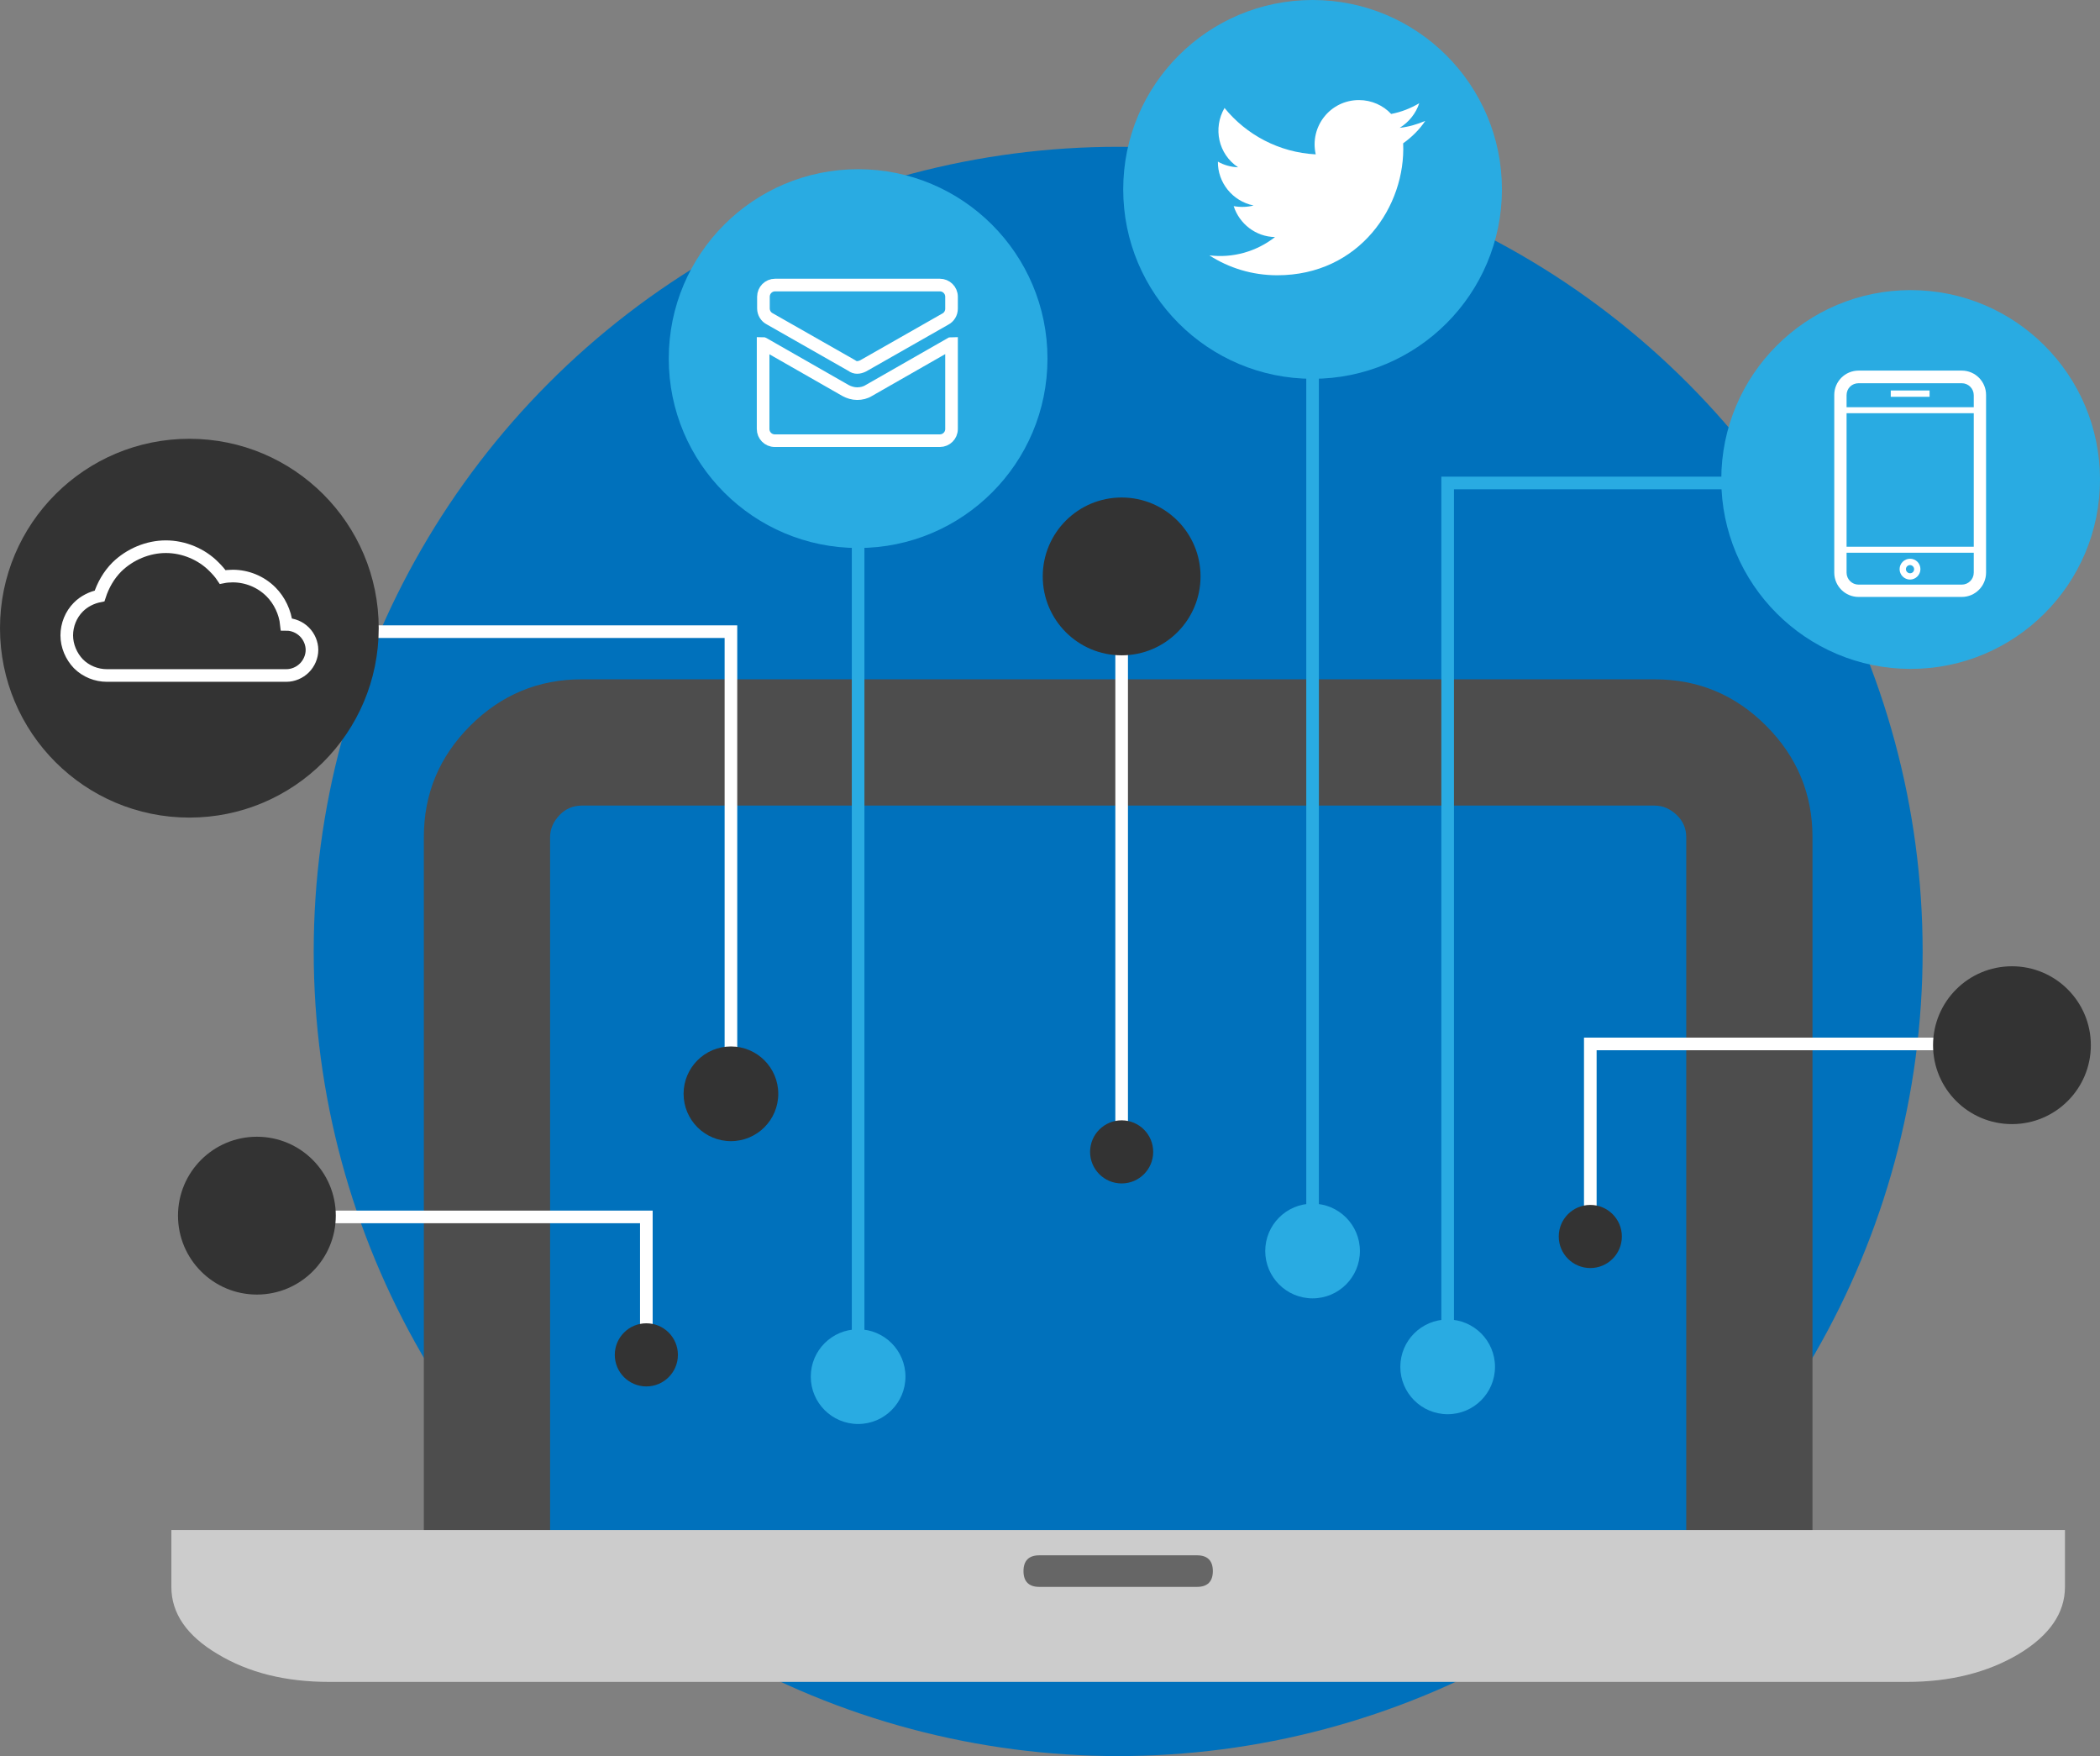 <?xml version="1.0" encoding="utf-8"?>
<!-- Generator: Adobe Illustrator 25.4.1, SVG Export Plug-In . SVG Version: 6.00 Build 0)  -->
<svg version="1.1" id="Layer_1" xmlns="http://www.w3.org/2000/svg" xmlns:xlink="http://www.w3.org/1999/xlink" x="0px" y="0px"
	 viewBox="0 0 665.4 556.3" enable-background="new 0 0 665.4 556.3" xml:space="preserve">
<rect x="0" y="0" width="665.4" height="556.3" fill="#808080" stroke="none"/>
<circle fill="#0071BC" cx="354.3" cy="301.4" r="254.9"/>
<g>
	<g>
		<path fill="#4D4D4D" d="M134.3,485.2v-220c0-13.8,4.9-25.5,14.7-35.3c9.8-9.8,21.6-14.7,35.3-14.7h340c13.8,0,25.5,4.9,35.3,14.7
			c9.8,9.8,14.7,21.6,14.7,35.3v220H134.3z"/>
		<path fill="#0071BC" d="M534.3,485.2v-220c0-2.7-1-5.1-3-7s-4.3-3-7-3h-340c-2.7,0-5.1,1-7,3s-3,4.3-3,7v220H534.3z"/>
	</g>
	<g>
		<path fill="#CCCCCC" d="M604.3,484.7h50v18c0,8.3-4.9,15.4-14.7,21.3c-9.8,5.8-21.6,8.8-35.3,8.8h-500c-13.8,0-25.5-2.9-35.3-8.8
			c-9.8-5.8-14.7-12.9-14.7-21.3v-18h50H604.3z"/>
		<path fill="#666666" d="M379.3,502.7c3.3,0,5-1.7,5-5s-1.7-5-5-5h-50c-3.3,0-5,1.7-5,5s1.7,5,5,5H379.3z"/>
	</g>
</g>
<polygon fill="#FFFFFF" points="206.8,429.2 202.8,429.2 202.8,387.5 81.2,387.5 81.2,383.5 206.8,383.5 "/>
<polygon fill="#FFFFFF" points="233.6,346.5 229.6,346.5 229.6,202.1 59,202.1 59,198.1 233.6,198.1 "/>
<rect x="269.9" y="107.1" fill="#29ABE2" width="4" height="329"/>
<rect x="353.4" y="184.4" fill="#FFFFFF" width="4" height="179.7"/>
<rect x="413.9" y="60.3" fill="#29ABE2" width="4" height="339"/>
<polygon fill="#29ABE2" points="460.7,435.3 456.7,435.3 456.7,151 606.6,151 606.6,155 460.7,155 "/>
<polygon fill="#FFFFFF" points="505.9,392.4 501.9,392.4 501.9,328.7 635.7,328.7 635.7,332.7 505.9,332.7 "/>
<circle fill="#333333" cx="204.8" cy="429.2" r="10"/>
<circle fill="#333333" cx="81.4" cy="385.1" r="25"/>
<circle fill="#333333" cx="60" cy="199" r="60"/>
<circle fill="#29ABE2" cx="271.9" cy="113.6" r="60"/>
<circle fill="#29ABE2" cx="415.9" cy="60" r="60"/>
<circle fill="#29ABE2" cx="605.4" cy="151.9" r="60"/>
<circle fill="#333333" cx="355.4" cy="182.6" r="25"/>
<circle fill="#333333" cx="637.5" cy="331.1" r="25"/>
<circle fill="#333333" cx="355.4" cy="364.9" r="10"/>
<circle fill="#333333" cx="503.9" cy="391.7" r="10"/>
<circle fill="#333333" cx="231.6" cy="346.5" r="15"/>
<circle fill="#29ABE2" cx="271.9" cy="436.1" r="15"/>
<circle fill="#29ABE2" cx="415.9" cy="396.3" r="15"/>
<circle fill="#29ABE2" cx="458.7" cy="433" r="15"/>
<g>
	<path fill="#FFFFFF" d="M621.6,117.4h-32.7c-4.3,0-7.7,3.5-7.7,7.7v56.3c0,4.3,3.5,7.7,7.7,7.7h32.7c4.3,0,7.7-3.5,7.7-7.7v-56.3
		C629.3,120.9,625.9,117.4,621.6,117.4z M588.9,121.4h32.7c2.1,0,3.8,1.7,3.8,3.8v3.8h-40.3v-3.8C585.1,123,586.8,121.4,588.9,121.4
		z M625.4,130.9v42.3h-40.3v-42.3H625.4z M621.6,185.2h-32.7c-2.1,0-3.8-1.7-3.8-3.8v-6.3h40.3v6.3
		C625.4,183.5,623.7,185.2,621.6,185.2z"/>
	<rect x="599.1" y="123.7" fill="#FFFFFF" width="12.3" height="2"/>
	<path fill="#FFFFFF" d="M605.2,177c-1.8,0-3.3,1.5-3.3,3.3c0,1.8,1.5,3.3,3.3,3.3c1.8,0,3.3-1.5,3.3-3.3
		C608.5,178.5,607.1,177,605.2,177z M605.2,181.6c-0.7,0-1.3-0.6-1.3-1.3c0-0.7,0.6-1.3,1.3-1.3c0.7,0,1.3,0.6,1.3,1.3
		C606.5,181,606,181.6,605.2,181.6z"/>
</g>
<path fill="#FFFFFF" d="M444.6,45.4c0.9,19.8-13.8,41.8-39.9,41.8c-7.9,0-15.3-2.3-21.5-6.3c7.5,0.9,14.9-1.2,20.8-5.8
	c-6.1-0.1-11.3-4.2-13.1-9.8c2.2,0.4,4.4,0.3,6.3-0.2c-6.8-1.4-11.4-7.4-11.3-13.9c1.9,1.1,4.1,1.7,6.4,1.8
	c-6.3-4.2-8-12.4-4.3-18.8c6.9,8.5,17.3,14.1,28.9,14.7c-2-8.8,4.6-17.2,13.7-17.2c4,0,7.7,1.7,10.2,4.4c3.2-0.6,6.2-1.8,8.9-3.4
	c-1.1,3.3-3.3,6-6.2,7.8c2.8-0.3,5.5-1.1,8.1-2.2C449.8,41,447.4,43.4,444.6,45.4z"/>
<g>
	<path fill-rule="evenodd" clip-rule="evenodd" fill="none" stroke="#FFFFFF" stroke-width="4" stroke-miterlimit="10" d="
		M301.5,108.8v27.1c0,2.1-1.7,3.7-3.7,3.7h-52.3c-2.1,0-3.7-1.7-3.7-3.7v-27.1c0.1,0,0.2,0.1,0.2,0.1l25.9,14.8c1.1,0.6,2.4,1,3.7,1
		c1.3,0,2.6-0.3,3.7-1l25.9-14.8C301.3,108.9,301.4,108.8,301.5,108.8L301.5,108.8z"/>
	<path fill-rule="evenodd" clip-rule="evenodd" fill="none" stroke="#FFFFFF" stroke-width="4" stroke-miterlimit="10" d="
		M271.6,116.4c0.6,0,1.3-0.2,1.9-0.5l26-14.8c1.2-0.6,2-1.9,2-3.3V94c0-2.1-1.7-3.7-3.7-3.7h-26.1h-26.1c-2.1,0-3.7,1.7-3.7,3.7v3.7
		c0,1.4,0.8,2.7,2,3.3l26,14.8C270.4,116.2,271,116.4,271.6,116.4z"/>
</g>
<g id="layer1" transform="translate(-362.546,-406.215)">
	<path id="path10000" fill="none" stroke="#FFFFFF" stroke-width="4" stroke-miterlimit="10" d="M415.1,579.4
		c-5.7,0-11.4,2.4-15.5,6.4c-2.6,2.6-4.4,5.8-5.5,9.2c-2.5,0.5-4.9,1.7-6.7,3.5c-2.4,2.4-3.7,5.7-3.7,9c0,3.3,1.4,6.6,3.7,9
		c2.4,2.4,5.7,3.7,9,3.7h56.9c2.1,0,4.2-0.9,5.7-2.4c1.5-1.5,2.4-3.6,2.4-5.7c0-2.1-0.9-4.2-2.4-5.7c-1.5-1.5-3.6-2.4-5.7-2.4
		c-0.4-3.8-2.2-7.6-4.9-10.3c-3.2-3.2-7.6-5-12.1-5c-1.1,0-2.2,0.1-3.2,0.3c-0.8-1.2-1.7-2.2-2.7-3.2
		C426.5,581.8,420.8,579.4,415.1,579.4L415.1,579.4z"/>
</g>
</svg>
